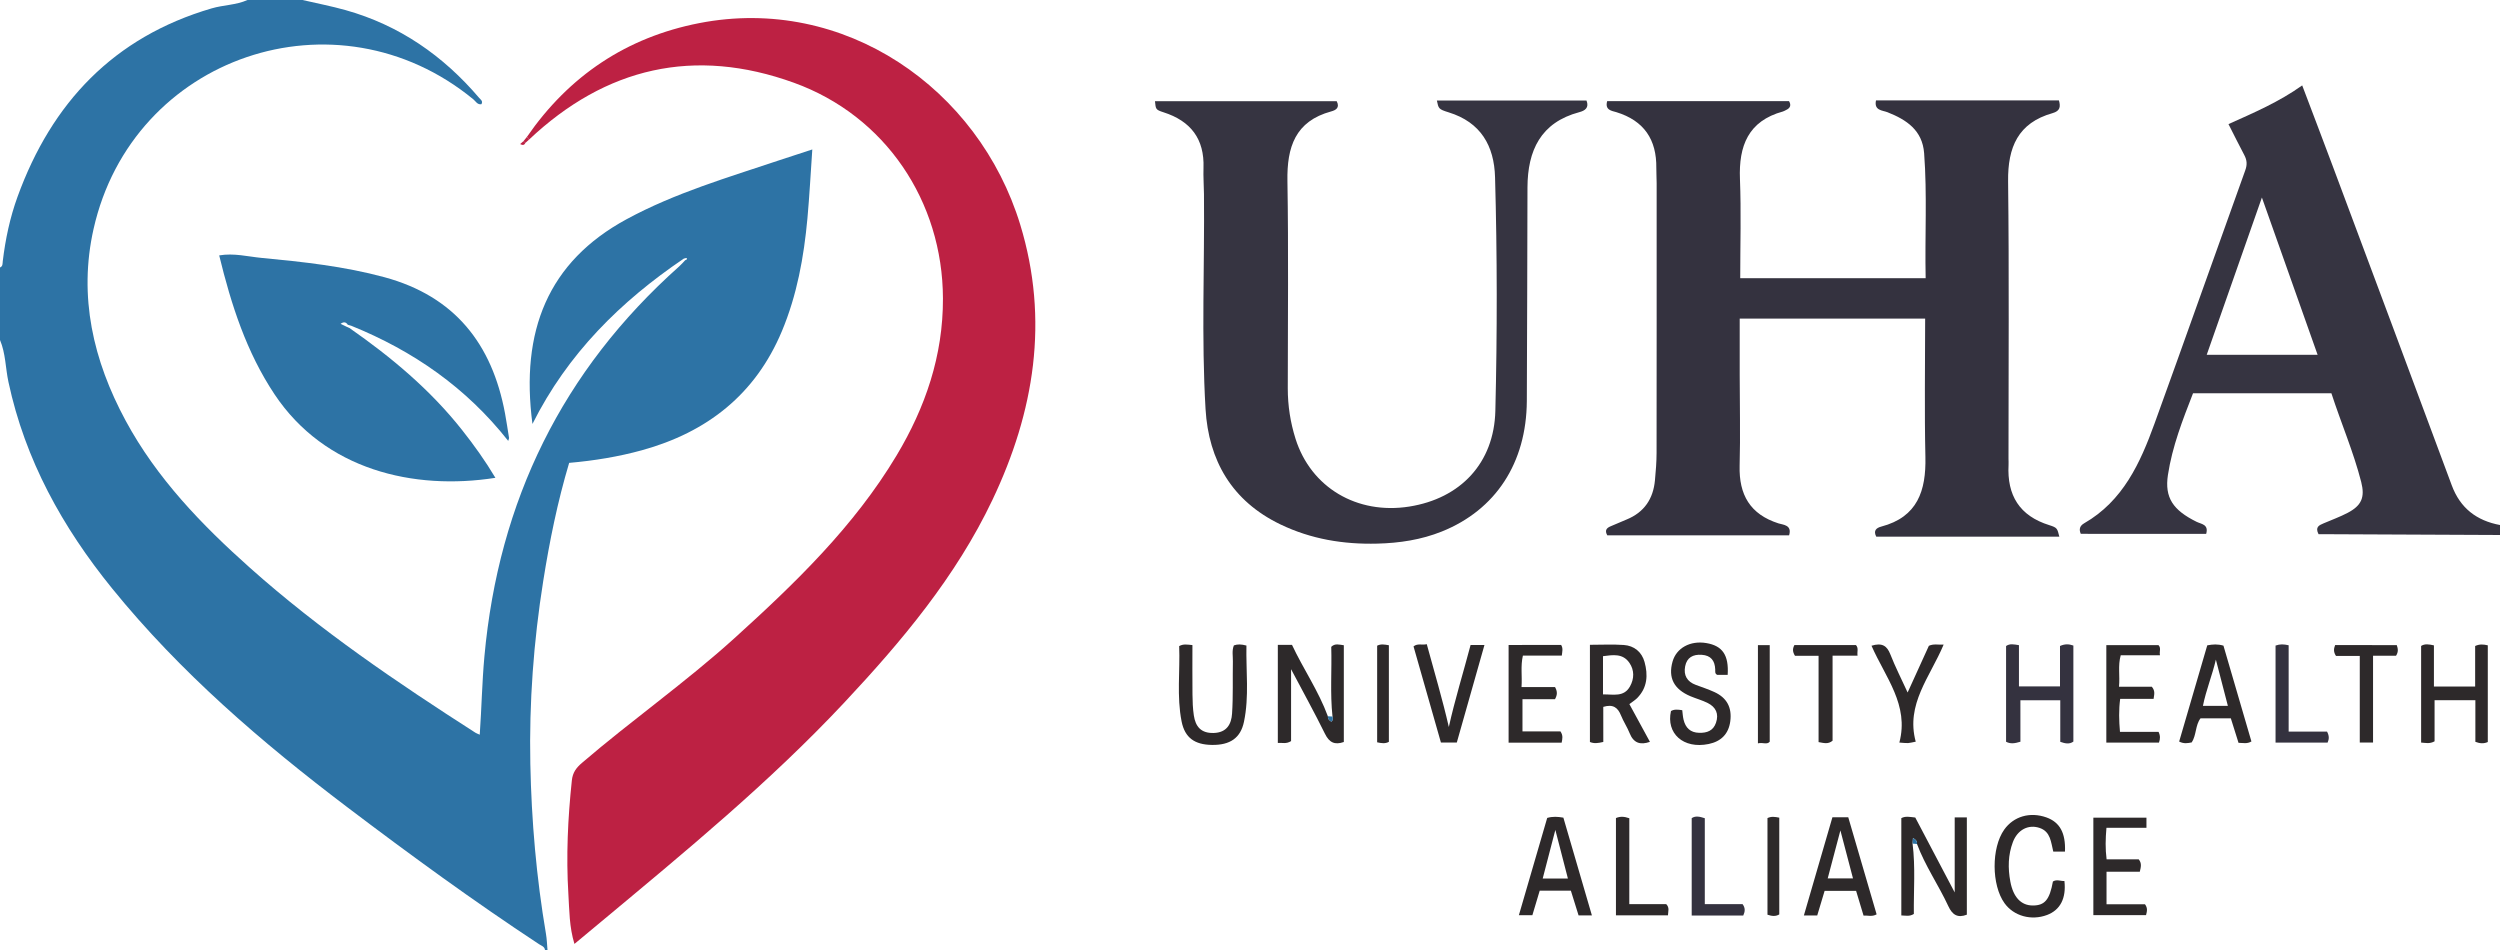 <?xml version="1.0" encoding="utf-8"?>
<!-- Generator: Adobe Illustrator 26.3.1, SVG Export Plug-In . SVG Version: 6.00 Build 0)  -->
<svg version="1.1" id="Layer_1" xmlns="http://www.w3.org/2000/svg" xmlns:xlink="http://www.w3.org/1999/xlink" x="0px" y="0px"
	 viewBox="0 0 1000 380" style="enable-background:new 0 0 1000 380;" xml:space="preserve">
<style type="text/css">
	.st0{fill:#2D73A5;}
	.st1{fill:#363441;}
	.st2{fill:#BD2143;}
	.st3{fill:#34323F;}
	.st4{fill:#2D292A;}
</style>
<g id="cTvQ2r_00000091016163189159081130000018033180389345871243_">
	<g>
		<path class="st0" d="M273.51,103.45c-25.24,17.09-46.42,37.96-60.53,66.13c-4.88-37.12,6.19-64.85,37.69-81.91
			c19.41-10.52,40.47-16.66,61.23-23.63c4.06-1.36,8.14-2.66,13.02-4.26c-0.66,9.53-1.13,18.58-1.95,27.59
			c-1.42,15.46-4.17,30.66-10.2,45.07c-10.59,25.33-29.92,40.45-55.98,47.65c-9.47,2.61-19.13,4.18-29.13,5.06
			c-4.65,15.58-7.85,31.37-10.37,47.25c-3.85,24.2-5.65,48.6-5.16,73.12c0.46,22.82,2.43,45.52,6.26,68.04
			c0.36,2.12,0.42,4.29,0.61,6.43c-0.33,0-0.67,0-1,0c-0.19-1.39-1.45-1.7-2.37-2.31c-26.26-17.29-51.66-35.82-76.71-54.8
			c-34.29-25.97-66.85-53.95-94.09-87.53c-19.85-24.46-34.8-51.42-41.45-82.56C2.18,147.21,2.27,141.37,0,136c0-9.67,0-19.33,0-29
			c1.19-0.49,0.99-1.6,1.11-2.54C2.16,95.67,3.99,87.05,7,78.74C20.68,41.06,45.51,14.83,84.66,3.35C89.39,1.96,94.44,2.05,99,0
			c7.33,0,14.67,0,22,0c5.75,1.34,11.56,2.45,17.24,4.05c21.49,6.04,39.02,18.2,53.41,35.09c0.56,0.66,1.67,1.29,0.91,2.55
			c-1.62,0.26-2.26-1.16-3.2-1.94C134.6-5.26,52.97,22.4,37.42,91.6c-6.07,27-0.17,52.59,12.83,76.65
			c12.46,23.07,30.37,41.61,49.73,58.87c27.93,24.9,58.79,45.84,90.21,65.98c0.39,0.25,0.85,0.39,1.71,0.78
			c0.74-10.62,0.92-21.01,1.87-31.36c5.67-62.17,31.21-114.34,77.92-155.97c0.85-0.76,1.6-1.64,2.4-2.47
			c0.43-0.14,0.93-0.32,0.57-0.85C274.58,103.11,273.91,103.37,273.51,103.45z"/>
		<path class="st1" d="M1000,214c-22.31-0.1-44.62-0.21-66.93-0.31c-1.96-0.01-3.91,0-5.64,0c-1.51-2.91,0.27-3.61,2.02-4.36
			c3.2-1.37,6.49-2.56,9.57-4.17c5.59-2.92,7.03-6.22,5.47-12.34c-3.09-12.09-8.04-23.54-11.93-35.51c-18.46,0-36.74,0-55.35,0
			c-4.13,10.6-8.31,21.29-10.04,32.67c-1.38,9.06,2.02,14.08,11.46,18.74c1.88,0.93,4.93,1,3.84,4.82c-16.69,0-33.43,0-50.16-0.01
			c-0.8-1.81-0.4-3.21,1.34-4.21c15.55-8.93,22.43-24.09,28.15-39.87c12.23-33.74,24.15-67.58,36.31-101.34
			c0.83-2.29,0.68-4.07-0.4-6.1c-2.1-3.95-4.08-7.97-6.32-12.37c10.15-4.55,20.16-8.83,29.49-15.48
			c4.13,10.92,8.16,21.44,12.1,31.99c15.93,42.65,31.89,85.29,47.72,127.97c3.4,9.17,9.96,14.13,19.31,15.89
			C1000,211.33,1000,212.67,1000,214z M882.69,141.91c15.17,0,29.48,0,44.35,0c-7.38-20.82-14.66-41.38-22.28-62.9
			C897.21,100.53,890.03,120.98,882.69,141.91z"/>
		<path class="st2" d="M210.76,54.77c16.85-24.44,39.86-39.85,68.92-45.52c57.98-11.31,111.78,26.04,128.43,80.66
			c11.62,38.13,5.65,74.77-11.14,110.06c-14.62,30.75-36.23,56.48-59.3,81.11c-29.93,31.94-63.66,59.65-97.19,87.59
			c-3.43,2.86-6.86,5.71-10.7,8.9c-2.09-6.85-2.03-13.5-2.43-20c-0.93-15.15-0.21-30.29,1.39-45.4c0.33-3.17,1.78-5.07,4.02-6.99
			c19.97-17.14,41.57-32.28,61.1-49.97c24.26-21.97,47.74-44.62,64.74-72.97c11.57-19.3,18.65-39.99,18.58-62.84
			c-0.11-38.91-23.05-73.09-59.64-86.31c-39.73-14.36-75.2-6.22-105.91,22.74C211.34,55.48,211.05,55.13,210.76,54.77z"/>
		<path class="st3" d="M823.74,214.68c-24.68,0-48.96,0-73.23,0c-1.26-2.41-0.03-3.51,2.01-4.05c14.52-3.83,17.94-14.36,17.64-27.85
			c-0.41-18.31-0.1-36.64-0.1-55.35c-24.68,0-49.2,0-74.18,0c0,7.48-0.01,14.93,0,22.38c0.01,12.16,0.3,24.33-0.03,36.48
			c-0.31,11.61,4.18,19.43,15.56,23.07c1.81,0.58,5.51,0.58,4.23,4.78c-24.3,0-48.54,0-72.72,0c-1.13-1.98-0.3-2.94,1.32-3.62
			c2.14-0.89,4.26-1.85,6.41-2.72c7.03-2.87,10.64-8.25,11.33-15.67c0.34-3.64,0.64-7.31,0.65-10.96
			c0.05-35.99,0.03-71.97,0.03-107.96c0-2-0.15-4-0.13-5.99c0.15-11.39-4.91-18.96-16.01-22.36c-1.78-0.54-4.66-0.77-3.65-4.41
			c24.18,0,48.41,0,72.74,0c0.86,1.47,0.65,2.69-1.08,3.5c-0.45,0.21-0.88,0.51-1.35,0.64c-13.91,3.82-17.72,13.76-17.2,27.03
			c0.51,13.12,0.11,26.28,0.11,39.66c24.79,0,49.21,0,74.17,0c-0.35-16.8,0.64-33.41-0.61-50.01c-0.69-9.13-6.98-13.36-14.69-16.39
			c-1.97-0.77-5.44-0.63-4.56-4.73c24.29,0,48.58,0,73.17,0c0.69,2.48,0.53,4.23-2.54,5.1c-13.82,3.9-17.95,13.64-17.79,27.26
			c0.44,36.98,0.15,73.97,0.16,110.96c0,0.83,0.07,1.67,0.02,2.5c-0.64,12.15,4.37,20.39,16.32,24.1
			C822.98,211.09,822.89,211.39,823.74,214.68z"/>
		<path class="st1" d="M574.75,40.21c19.98,0,39.91,0,59.85,0c1.14,2.88-0.6,4.06-2.85,4.65c-15.51,4.12-20.7,15.37-20.76,30.08
			c-0.12,28.49-0.08,56.98-0.26,85.47c-0.16,24.77-12.46,43.54-33.99,52.19c-8.27,3.32-16.96,4.63-25.84,4.85
			c-13.5,0.34-26.45-1.78-38.74-7.69c-19.38-9.33-28.72-25.54-29.94-46.13c-1.69-28.61-0.36-57.29-0.63-85.95
			c-0.03-3.5-0.31-7-0.19-10.49c0.42-11.61-5.1-18.79-16.01-22.28c-3.15-1.01-3.08-1.24-3.4-4.42c24.27,0,48.51,0,72.69,0
			c1.37,2.61-0.39,3.59-2.18,4.07c-14.44,3.92-17.76,14.3-17.53,27.85c0.46,27.65,0.15,55.31,0.14,82.97
			c0,6.88,1.04,13.62,3.11,20.16c6.16,19.46,24.57,30.39,45.47,27.09c20.53-3.24,33.94-17.42,34.45-38.29
			c0.76-31.14,0.75-62.31-0.12-93.45c-0.35-12.59-5.71-21.98-18.56-25.95C575.34,43.67,575.42,43.39,574.75,40.21z"/>
		<path class="st0" d="M139.79,131.21c16.72,11.65,32.24,24.62,44.96,40.69c4.83,6.1,9.34,12.4,13.41,19.23
			c-32.69,5.13-68.19-3.16-88.34-33.4c-11.25-16.9-17.32-35.76-22.14-55.57c5.93-1.01,11.43,0.48,16.92,1
			c16.54,1.57,33.05,3.35,49.19,7.73c28.09,7.63,43.05,26.67,48.22,54.47c0.61,3.26,1.08,6.55,1.61,9.83
			c0.02,0.15-0.08,0.32-0.33,1.17c-16.81-21.35-38.09-36.06-62.78-46.05c-0.46-0.14-0.93-0.28-1.39-0.41
			c-0.76-1.15-1.67-1.25-2.88-0.37c0.82,0.4,1.53,0.74,2.24,1.09C138.91,130.81,139.35,131.01,139.79,131.21z"/>
		<path class="st4" d="M765.03,337.44c1.18,9.44,0.4,18.89,0.51,28.14c-1.75,1.09-3.21,0.64-5.01,0.59c0-13.02,0-25.91,0-38.91
			c1.67-0.92,3.46-0.48,5.58-0.25c5.08,9.64,10.22,19.41,15.77,29.96c0-10.46,0-20.13,0-30c1.76,0,3.18,0,4.86,0
			c0,13.03,0,25.94,0,38.9c-3.7,1.42-5.8,0.07-7.4-3.39c-3.91-8.43-9.28-16.13-12.54-24.89c0.12-1.06-0.41-1.73-1.61-2.38
			C765.12,336.06,765.08,336.75,765.03,337.44z"/>
		<path class="st4" d="M533,286.62c-1-9.3-0.22-18.63-0.5-27.89c1.51-1.48,3.14-0.87,5.03-0.63c0,12.91,0,25.8,0,38.7
			c-3.65,1.28-5.82,0.22-7.55-3.3c-4.17-8.47-8.75-16.74-13.55-25.82c0,10.09,0,19.51,0,28.76c-1.95,1.24-3.52,0.6-5.3,0.73
			c0-13.24,0-26.15,0-39.22c1.83,0,3.45,0,5.67,0c4.44,9.51,10.6,18.39,14.34,28.54c-0.05,1.04,0.52,1.69,1.39,2.17
			C533.27,288.1,533.19,287.37,533,286.62z"/>
		<path class="st3" d="M808.17,296.69c-2.43,0.74-4.02,0.91-5.74,0.01c0-12.74,0-25.49,0-38.29c1.51-1.06,3.13-0.67,5.15-0.34
			c0,5.37,0,10.77,0,16.49c5.6,0,10.81,0,16.42,0c0-5.46,0-10.87,0-16.16c1.96-0.88,3.54-0.82,5.35-0.18c0,12.74,0,25.49,0,38.41
			c-1.52,1.13-3.23,0.82-5.24,0.1c0-5.43,0-10.86,0-16.63c-5.35,0-10.42,0-15.95,0C808.17,285.42,808.17,290.99,808.17,296.69z"/>
		<path class="st4" d="M990.06,258.4c1.84-0.83,3.28-0.67,5.06-0.27c0,12.84,0,25.71,0,38.68c-1.55,0.7-3.12,0.63-4.97-0.08
			c0-5.41,0-10.85,0-16.65c-5.46,0-10.66,0-16.32,0c0,5.53,0,11.1,0,16.45c-2.04,1.12-3.61,0.6-5.38,0.5c0-13.06,0-25.82,0-38.65
			c1.5-0.96,3.11-0.67,5.12-0.23c0,5.36,0,10.78,0,16.46c5.62,0,10.84,0,16.49,0C990.06,269.09,990.06,263.66,990.06,258.4z"/>
		<path class="st4" d="M471.67,258.44c1.73-0.96,3.21-0.6,5.3-0.41c0,6.54-0.05,13.12,0.02,19.7c0.03,2.81,0.12,5.65,0.54,8.43
			c0.67,4.44,2.83,7.17,7.94,7.03c5.27-0.15,7.07-3.57,7.35-7.72c0.47-6.95,0.2-13.96,0.33-20.94c0.04-2.12-0.45-4.3,0.4-6.37
			c1.51-0.54,2.96-0.48,5.02,0.06c-0.21,10.09,1.14,20.34-0.98,30.48c-1.37,6.56-5.61,9.36-12.79,9.27
			c-6.93-0.09-10.85-2.85-12.16-9.38C470.65,278.56,472.07,268.4,471.67,258.44z"/>
		<path class="st4" d="M641.32,296.78c-2.29,0.54-3.71,0.69-5.35,0.02c0-12.84,0-25.7,0-38.88c4.66,0,9.12-0.24,13.54,0.07
			c4.18,0.29,7.21,2.82,8.31,6.81c1.43,5.16,1.16,10.25-2.92,14.39c-0.91,0.92-2.05,1.6-3.15,2.45c2.73,5.01,5.41,9.93,8.22,15.1
			c-3.9,1.36-6.54,0.47-8.12-3.47c-0.98-2.45-2.49-4.69-3.47-7.14c-1.24-3.08-3.13-4.58-7.07-3.38
			C641.32,287.18,641.32,291.86,641.32,296.78z M641.2,277.76c4.11-0.07,8.34,1.2,10.8-3.2c1.72-3.08,1.78-6.48-0.23-9.41
			c-2.68-3.92-6.69-3.16-10.57-2.68C641.2,267.71,641.2,272.6,641.2,277.76z"/>
		<path class="st4" d="M624.46,257.98c0.85,1.4,0.43,2.68,0.26,4.26c-5.25,0-10.36,0-15.56,0c-0.98,4.22-0.24,8.19-0.55,12.58
			c4.71,0,9.13,0,13.4,0c1.02,1.82,0.93,3.18-0.01,4.85c-4.15,0-8.43,0-13.01,0c0,4.38,0,8.45,0,12.9c5.05,0,10.12,0,15.19,0
			c1.13,1.63,0.77,3.02,0.48,4.49c-7.09,0-14.05,0-21.22,0c0-13.1,0-26,0-39.07C610.64,257.98,617.59,257.98,624.46,257.98z"/>
		<path class="st4" d="M691.07,269.95c-1.57,0-2.89,0-4.17,0c-1.02-0.47-0.78-1.39-0.81-2.18c-0.14-3.51-1.73-5.61-5.41-5.85
			c-3.46-0.23-5.93,1.06-6.62,4.6c-0.7,3.59,0.76,6.15,4.27,7.44c2.49,0.92,5.02,1.76,7.43,2.86c5.01,2.3,7.08,6.21,6.35,11.71
			c-0.68,5.09-3.72,8.05-8.63,9.07c-10.21,2.11-17.1-4.3-15.09-13.18c1.33-0.79,2.78-0.6,4.51-0.34c0.16,1.25,0.22,2.54,0.52,3.78
			c0.79,3.27,2.7,5.19,6.28,5.27c3.14,0.07,5.59-0.84,6.69-4.01c1.24-3.57-0.04-6.27-3.27-7.9c-2.21-1.12-4.65-1.76-6.94-2.73
			c-6.64-2.81-8.98-7.39-7.16-13.85c1.54-5.46,7.09-8.5,13.52-7.41C688.97,258.31,691.58,262.03,691.07,269.95z"/>
		<path class="st4" d="M847.99,292.74c5.3,0,10.42,0,15.42,0c0.75,1.52,0.71,2.79,0.18,4.29c-6.89,0-13.81,0-21.06,0
			c0-12.97,0-25.84,0-38.97c6.98,0,13.9,0,20.86,0c1.16,1.16,0.27,2.48,0.6,4.05c-5.41,0-10.51,0-15.7,0
			c-1.19,4.21-0.26,8.18-0.69,12.58c4.65,0,9.04,0,13.13,0c1.48,1.77,0.91,3.17,0.71,4.86c-4.43,0-8.7,0-13.37,0
			C847.48,284.05,847.6,288.26,847.99,292.74z"/>
		<path class="st4" d="M825.99,340.64c-1.71,0-3.15,0-4.68,0c-0.94-3.75-1.04-7.95-5.44-9.46c-4.5-1.54-8.85,0.7-10.72,5.66
			c-1.93,5.11-2.01,10.43-1.02,15.76c1.16,6.3,4.33,9.61,9.01,9.6c4.78-0.01,6.7-2.3,8.03-9.6c1.56-0.98,3.09-0.1,4.6-0.2
			c0.78,6.95-1.7,11.63-6.97,13.6c-6.31,2.36-13.29,0.42-16.99-4.72c-5.23-7.26-5.29-22.15-0.12-29.43
			c3.78-5.32,10.33-7.21,16.89-4.88C823.88,328.87,826.3,333.12,825.99,340.64z"/>
		<path class="st4" d="M729.85,356.34c-0.97,3.22-1.96,6.53-2.96,9.85c-1.73,0-3.2,0-5.34,0c3.86-13.28,7.64-26.26,11.42-39.29
			c2.13,0,3.93,0,6.33,0c3.76,12.86,7.56,25.86,11.35,38.84c-1.91,1.07-3.52,0.36-5.23,0.5c-1.01-3.35-1.96-6.5-2.98-9.89
			C738.35,356.34,734.25,356.34,729.85,356.34z M741.2,351.37c-1.66-6.3-3.2-12.2-5.04-19.2c-1.86,7.04-3.43,12.97-5.08,19.2
			C734.44,351.37,737.51,351.37,741.2,351.37z"/>
		<path class="st4" d="M636.76,366.16c-2.1,0-3.55,0-5.33,0c-1.01-3.24-2.03-6.5-3.08-9.88c-4.15,0-8.11,0-12.47,0
			c-0.94,3.13-1.92,6.43-2.93,9.8c-1.73,0-3.3,0-5.4,0c3.85-13.24,7.6-26.1,11.33-38.91c2.22-0.64,4.15-0.51,6.47-0.11
			C629.07,339.83,632.82,352.69,636.76,366.16z M617.08,351.41c3.47,0,6.56,0,10.08,0c-1.65-6.39-3.23-12.5-5.02-19.45
			C620.35,338.87,618.75,345,617.08,351.41z"/>
		<path class="st4" d="M858.58,327.08c0,1.34,0,2.43,0,4.05c-5.37,0-10.61,0-16,0c-0.39,4.46-0.48,8.39,0.06,12.6
			c4.43,0,8.73,0,12.84,0c1.29,1.59,0.9,3.03,0.44,4.96c-4.29,0-8.69,0-13.31,0c0,4.54,0,8.59,0,13.01c5.39,0,10.5,0,15.38,0
			c1.16,1.57,0.82,2.83,0.42,4.36c-6.89,0-13.82,0-21.07,0c0-12.9,0-25.78,0-38.98C844.22,327.08,851.12,327.08,858.58,327.08z"/>
		<path class="st4" d="M882.9,258.14c2.25-0.43,4.19-0.56,6.48,0.12c3.71,12.71,7.45,25.54,11.19,38.32
			c-1.75,1.04-3.24,0.58-5.16,0.55c-0.98-3.13-2-6.39-3.08-9.8c-4.05,0-7.99,0-12.12,0c-2.11,2.74-1.59,6.6-3.51,9.62
			c-1.56,0.34-3.15,0.64-5.04-0.33C875.42,283.77,879.17,270.92,882.9,258.14z M881.17,282.35c3.41,0,6.56,0,9.98,0
			c-1.67-6.44-3.23-12.47-4.8-18.5C884.89,270.14,882.43,276.04,881.17,282.35z"/>
		<path class="st4" d="M570.71,257.67c3.1,11.4,6.31,22.14,8.82,33.13c2.46-11.08,5.81-21.8,8.7-32.79c1.84,0,3.44,0,5.55,0
			c-3.72,13.13-7.36,25.97-11.06,39c-2.02,0-3.94,0-6.35,0c-3.65-12.79-7.31-25.65-10.96-38.45
			C567.1,257.22,568.78,258.15,570.71,257.67z"/>
		<path class="st4" d="M748.6,258.29c4.24-1.31,6.19,0.02,7.53,3.43c1.97,5.02,4.43,9.85,6.92,15.28c2.97-6.52,5.74-12.61,8.5-18.68
			c1.92-0.88,3.65-0.37,5.9-0.47c-5.39,12.89-15.24,23.84-11.16,38.82c-1.48,0.28-2.25,0.51-3.04,0.56
			c-0.81,0.05-1.62-0.08-3.51-0.2C763.74,281.97,754.09,270.87,748.6,258.29z"/>
		<path class="st3" d="M681.92,361.66c5.36,0,10.3,0,15.11,0c1.18,1.58,0.99,2.96,0.28,4.54c-6.73,0-13.49,0-20.63,0
			c0-12.96,0-25.82,0-38.93c1.38-0.98,3.09-0.71,5.24,0.02C681.92,338.62,681.92,350.01,681.92,361.66z"/>
		<path class="st4" d="M651.72,361.64c5.29,0,10.08,0,14.76,0c1.45,1.47,0.74,2.9,0.71,4.49c-7.01,0-13.78,0-20.81,0
			c0-13.08,0-25.97,0-38.91c1.67-0.71,3.25-0.66,5.35,0.08C651.72,338.6,651.72,350.02,651.72,361.64z"/>
		<path class="st3" d="M910.22,258.23c1.83-0.66,3.28-0.56,5.24-0.12c0,11.29,0,22.67,0,34.52c5.5,0,10.55,0,15.35,0
			c0.92,1.73,0.86,2.99,0.23,4.4c-6.87,0-13.78,0-20.82,0C910.22,284,910.22,271.22,910.22,258.23z"/>
		<path class="st4" d="M727.43,296.84c0-11.59,0-22.85,0-34.53c-3.47,0-6.56,0-9.44,0c-1.01-1.62-0.99-2.83-0.23-4.28
			c8.21,0,16.46,0,24.63,0c1.14,1.3,0.38,2.55,0.63,4.23c-3.49,0-6.57,0-9.99,0c0,11.69,0,22.94,0,34.02
			C731.26,297.75,729.67,297.24,727.43,296.84z"/>
		<path class="st4" d="M958.71,258.04c0.53,1.5,0.67,2.74-0.29,4.25c-2.8,0-5.74,0-9.2,0c0,11.69,0,23.09,0,34.71
			c-1.94,0-3.35,0-5.31,0c0-11.38,0-22.79,0-34.62c-3.58,0-6.67,0-9.51,0c-1.07-1.63-0.92-2.86-0.35-4.34
			C942.13,258.04,950.25,258.04,958.71,258.04z"/>
		<path class="st4" d="M555.55,296.74c-1.47,0.79-2.9,0.58-4.69,0.18c0-12.86,0-25.74,0-38.64c1.45-0.76,2.91-0.5,4.69-0.18
			C555.55,270.95,555.55,283.84,555.55,296.74z"/>
		<path class="st4" d="M703.17,297.34c0-13.51,0-26.27,0-39.28c1.59,0,3,0,4.72,0c0,12.75,0,25.5,0,38.62
			C706.8,298.01,705.08,296.84,703.17,297.34z"/>
		<path class="st4" d="M706.99,327.23c1.6-0.75,3.02-0.5,4.72-0.16c0,12.85,0,25.71,0,38.69c-1.48,0.9-3,0.69-4.72,0.12
			C706.99,352.94,706.99,340.08,706.99,327.23z"/>
		<path class="st0" d="M533,286.62c0.19,0.76,0.27,1.49-0.47,2.05c-0.86-0.47-1.44-1.12-1.39-2.17
			C531.76,286.54,532.38,286.58,533,286.62z"/>
		<path class="st0" d="M765.03,337.44c0.05-0.69,0.09-1.38,0.15-2.22c1.2,0.65,1.74,1.32,1.61,2.38
			C766.2,337.54,765.62,337.49,765.03,337.44z"/>
		<path class="st2" d="M210.17,57.16c-0.41,0.86-1.03,1.06-2.12,0.47c0.51-0.44,0.93-0.81,1.35-1.17
			C209.65,56.69,209.91,56.92,210.17,57.16z"/>
		<path class="st2" d="M209.4,56.46c0.45-0.56,0.91-1.12,1.36-1.69c0.29,0.35,0.58,0.71,0.87,1.06c-0.49,0.44-0.97,0.88-1.46,1.32
			C209.91,56.92,209.65,56.69,209.4,56.46z"/>
	</g>
</g>
</svg>
